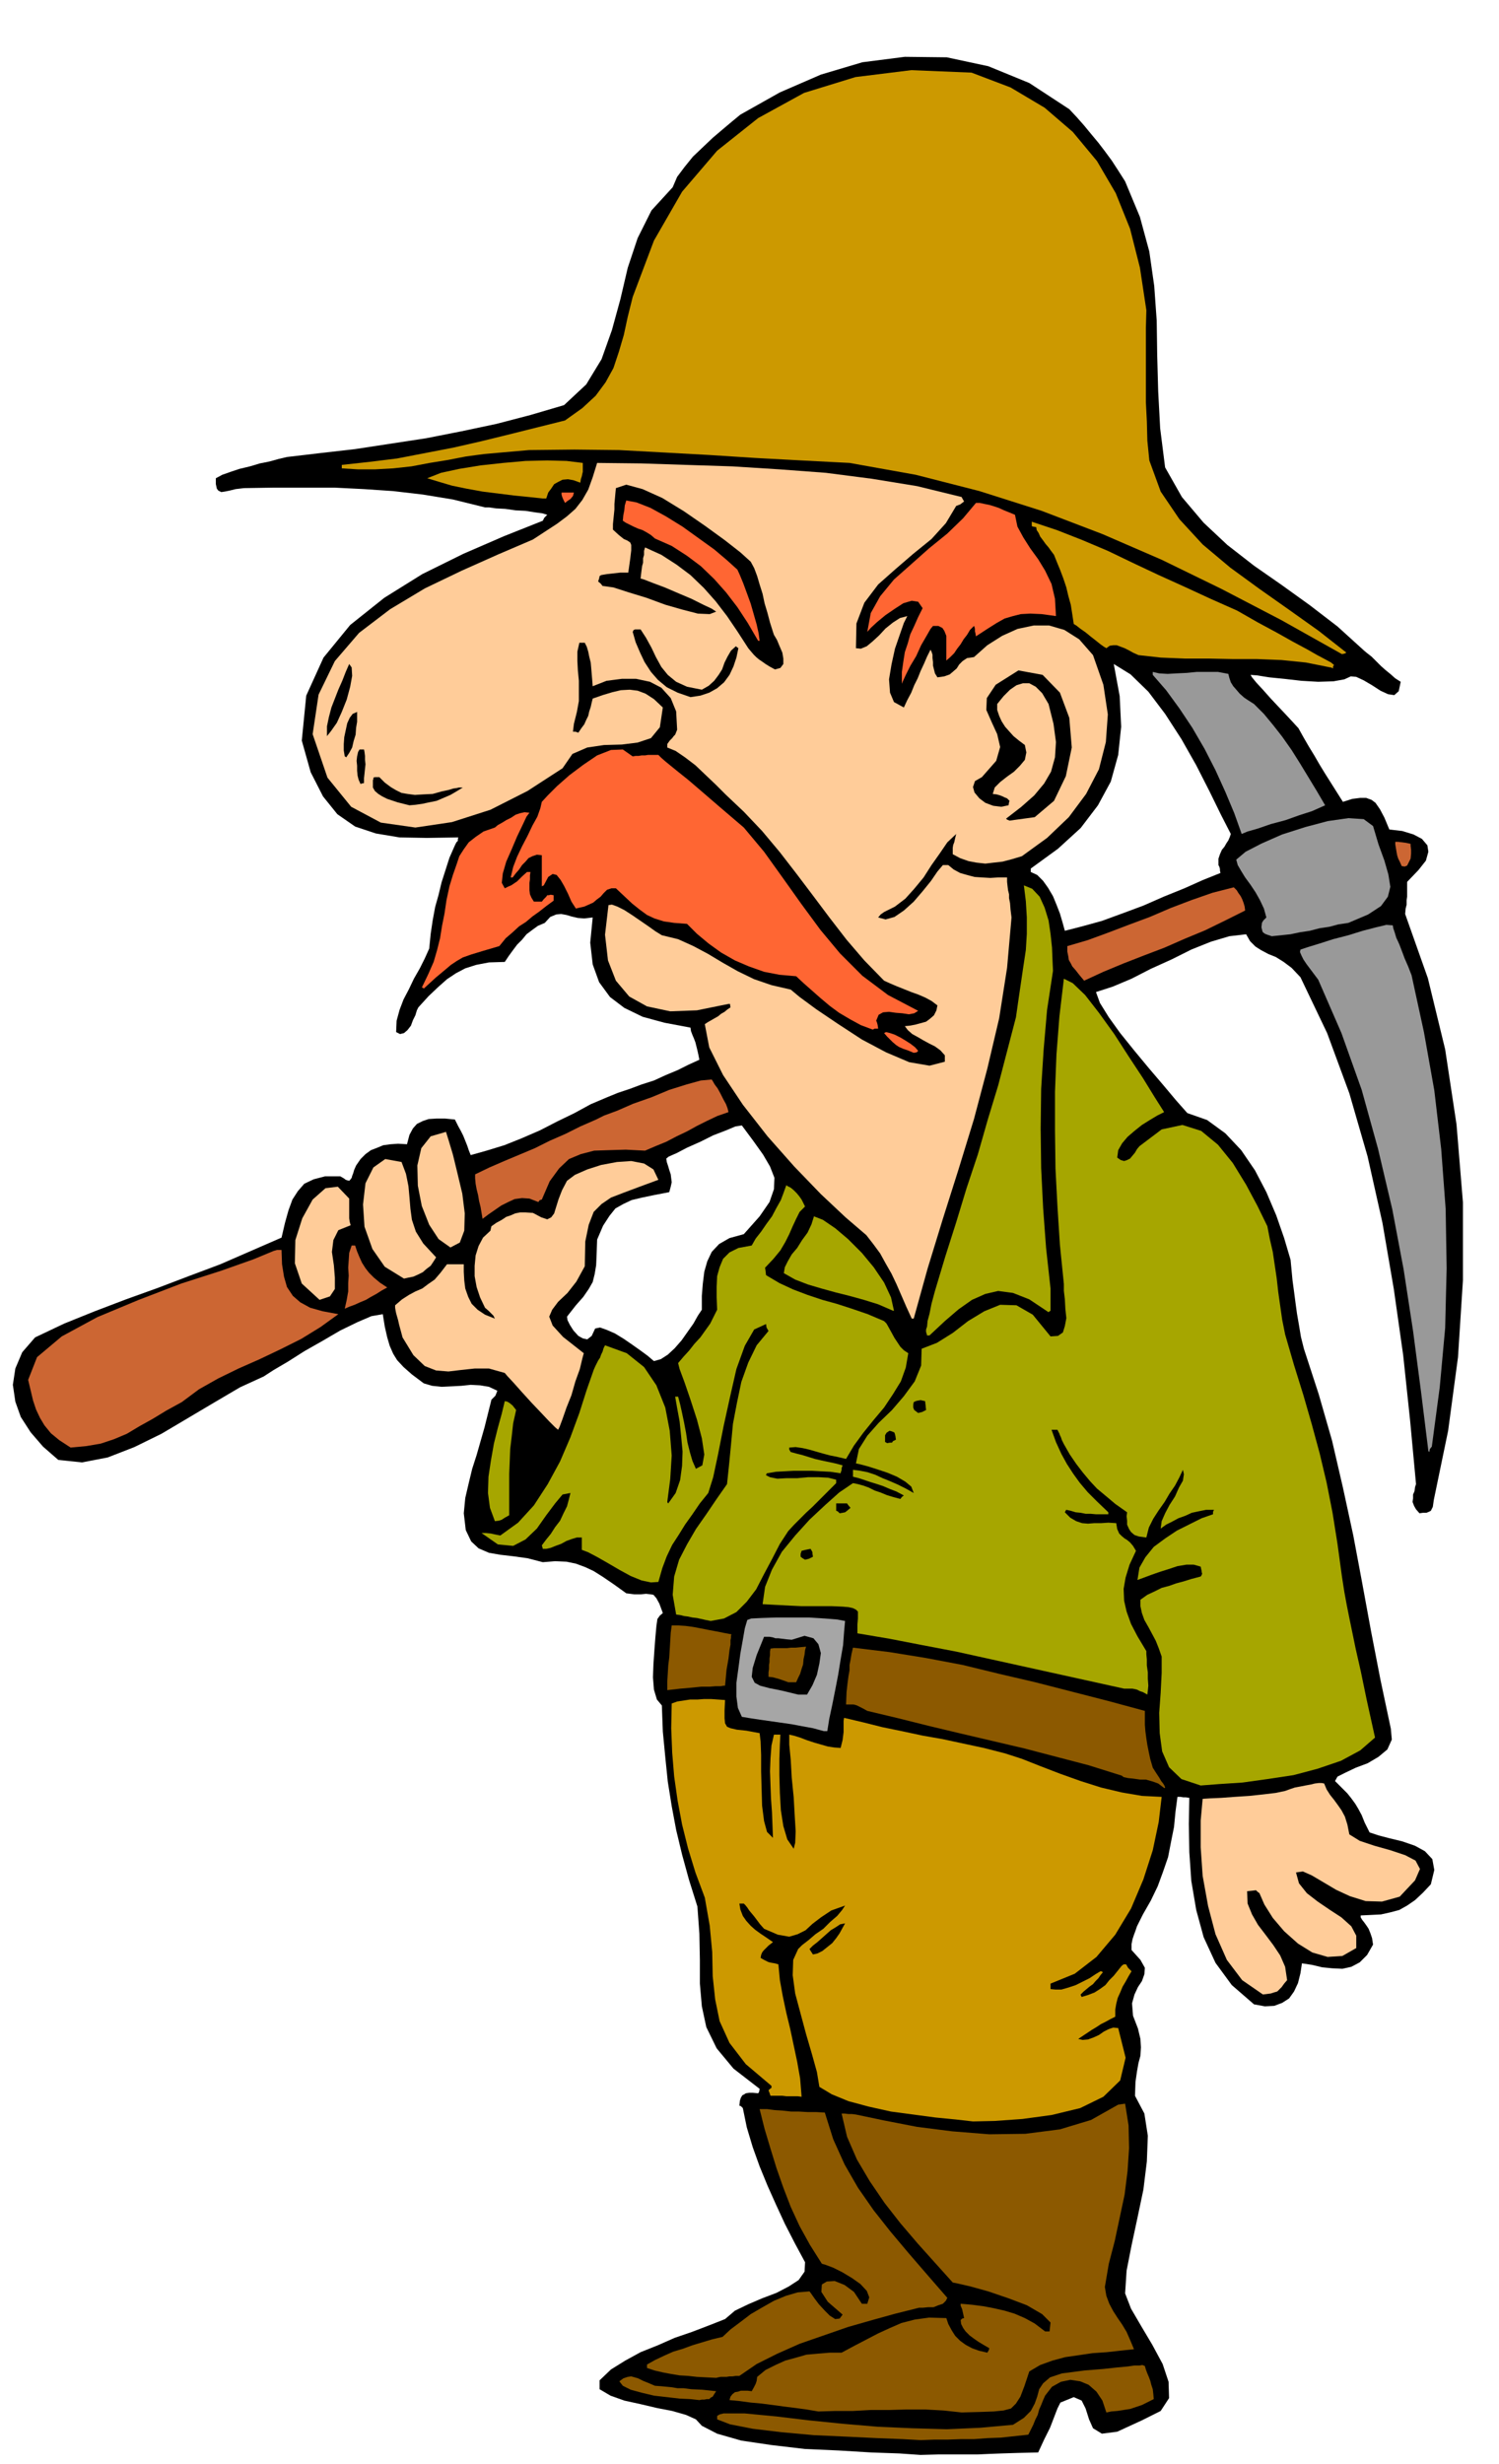 <svg xmlns="http://www.w3.org/2000/svg" width="490.455" height="805.861" fill-rule="evenodd" stroke-linecap="round" preserveAspectRatio="none" viewBox="0 0 3035 4987"><style>.brush1{fill:#000}.pen1{stroke:none}.brush2{fill:#8c5900}.brush3{fill:#c90}.brush4{fill:#fc9}.brush5{fill:#a6a600}.brush7{fill:#999}.brush8{fill:#c63}.brush9{fill:#f63}</style><path d="m1864 4969-43-3-57-2-66-4-68-3-68-8-61-9-49-14-31-16-12-13-20-9-28-8-31-6-34-8-32-7-28-10-22-13v-18l23-22 29-18 31-17 35-14 34-15 35-12 34-13 33-13 20-17 27-13 28-12 29-11 25-13 20-13 12-17 1-19-21-39-20-39-18-39-17-38-16-39-14-39-12-40-8-39-4-4-3-1 1-10 2-6 3-5 4-2 3-2 7-1h7l11 1 2-3 1-6-53-41-34-41-21-43-9-42-4-46v-48l-1-53-4-55-17-54-14-51-12-50-9-48-8-50-5-49-5-52-2-53-10-12-6-20-2-25 1-27 2-29 2-26 2-22 2-14 5-7 6-5-7-19-6-11-6-7-6-1-9-1-10 1h-14l-16-2-25-18-22-15-19-12-17-8-19-7-19-4-23-1-25 2-31-8-29-4-26-3-23-4-21-9-15-14-11-23-4-34 3-31 7-30 7-29 9-28 8-28 8-28 7-28 7-28 4-4 4-4 2-5 2-5-17-8-18-3-19-1-19 2-20 1-20 1-19-2-17-5-24-18-17-15-13-14-8-13-7-16-5-17-5-22-4-25-23 4-28 12-35 17-36 21-37 21-33 21-29 17-20 13-48 22-51 30-54 32-54 32-55 27-54 21-52 10-48-5-31-27-25-29-20-31-11-31-5-34 5-33 14-33 26-30 59-28 62-25 63-24 64-23 63-24 64-24 62-27 62-27 7-30 7-25 8-22 11-17 13-15 19-9 23-6h31l7 4 4 3 3 1 4 1 2-2 3-4 1-4 2-5 2-7 4-9 9-13 10-10 11-8 13-5 12-5 15-2 15-1 18 1 5-19 7-13 8-9 12-6 12-4 16-1h17l20 2 3 6 4 8 5 9 5 10 4 10 4 10 3 9 4 10 32-9 36-11 35-14 37-16 35-18 35-17 33-18 33-14 22-9 24-8 24-9 25-8 24-11 24-10 22-11 22-10-2-10-2-9-2-8-2-8-3-8-3-7-3-8-1-7-53-10-44-12-37-18-29-22-22-30-13-36-5-44 5-51-17 2-13-1-13-3-10-3-11-2-10 1-12 5-11 12-14 6-11 8-12 9-9 11-10 10-9 12-8 11-8 12-32 1-26 5-22 7-19 10-18 12-18 16-19 18-21 23-3 6-3 10-5 10-4 11-7 9-7 6-8 2-8-4 1-23 6-22 8-21 11-21 10-21 12-21 10-20 9-20 3-30 4-27 5-27 7-25 6-25 8-25 8-25 11-25 3-6 3-3v-4l1-3-64 1-55-1-48-8-42-14-36-25-29-36-25-49-18-64 9-91 35-77 54-66 69-55 77-48 83-41 83-36 78-31 3-6 6-6-10-3-15-2-19-3-20-1-21-3-19-1-14-2h-8l-65-16-61-10-60-7-59-4-60-3H556l-62 1-17 2-12 3-10 2-7 1-6-3-3-4-2-9v-12l13-7 17-6 18-6 21-5 20-6 20-4 18-5 17-4 68-8 70-8 72-11 72-11 71-14 71-15 69-18 68-20 45-42 31-51 21-59 17-62 15-64 20-60 28-56 43-47 9-21 15-20 17-21 20-19 20-19 20-17 19-16 17-14 80-45 83-36 84-25 86-11 85 1 84 18 83 34 81 53 15 16 15 17 14 17 15 18 13 17 14 19 13 20 14 22 30 72 19 70 10 70 5 70 1 70 2 73 4 75 10 79 34 60 44 52 48 45 54 42 56 39 57 41 56 43 54 49 6 5 9 7 9 9 10 10 9 8 11 9 9 8 11 7-4 19-9 8-13-2-15-7-17-11-17-10-15-7-11-1-13 6-22 4-31 1-34-2-35-4-30-3-25-4-13-1 3 5 9 11 13 14 16 18 16 17 16 17 13 14 11 12 10 18 11 19 11 18 11 19 11 18 12 19 12 19 12 19 19-6 16-2h12l11 4 8 6 9 13 9 17 10 24 26 3 23 7 17 9 11 13 2 13-5 18-15 19-23 24v30l-1 7v9l-2 8-1 11 46 130 35 144 23 152 13 158v157l-10 156-20 149-29 140-1 7-1 7-2 4-2 4-4 2-5 2h-7l-7 1-7-8-4-7-3-8 1-7v-8l3-7 1-8 2-6-12-129-14-132-19-134-23-134-30-134-37-128-45-122-54-113-18-19-16-12-16-10-15-6-15-8-11-7-11-11-8-14-34 4-37 11-40 16-40 20-42 19-39 20-38 16-34 11 8 22 18 29 23 32 29 36 29 35 29 34 26 31 23 26 40 14 37 27 32 34 28 41 23 44 20 47 16 46 13 44 2 21 2 21 3 22 3 23 3 22 4 23 4 24 6 24 30 92 27 94 22 95 21 97 18 96 18 98 19 98 21 99 2 22-9 20-18 15-22 13-24 9-21 10-16 8-5 9 13 13 12 12 8 10 8 11 6 10 7 13 6 15 10 20 18 6 23 6 25 6 26 9 20 11 15 16 4 22-7 29-16 17-16 15-16 11-16 9-19 5-18 4-20 1-21 1v4l3 5 4 5 5 7 4 6 4 10 3 9 2 13-12 21-15 15-17 9-18 4-21-1-20-2-21-5-20-3-3 20-5 20-8 17-10 14-14 9-16 6-19 1-22-4-45-39-33-45-24-52-15-55-10-59-4-58-1-57 1-53-7-1h-5l-6-1h-6l-4 30-3 31-6 30-6 31-10 29-11 30-14 29-16 28-4 8-4 8-4 8-3 9-3 8-3 9-2 10v12l18 20 9 16-1 13-5 14-8 12-7 15-5 18 2 25 10 26 5 21 1 17-1 17-4 15-3 17-3 21-1 28 19 36 7 45-2 52-7 57-12 57-12 56-10 51-3 46 12 31 21 36 22 37 21 39 12 36 1 33-17 26-38 19-50 23-31 4-18-11-8-18-7-22-8-16-16-7-27 11-6 12-5 13-5 13-5 13-6 12-6 12-6 13-6 13-42 1-32 1-26 1-22 1h-79l-37 1zm292-3085 35-9 40-11 41-15 43-16 41-18 42-17 38-17 35-14-1-5v-3l-1-4-2-4v-13l3-9 4-9 5-6 4-7 4-6 3-7 2-6-20-39-23-47-27-53-30-53-33-51-34-45-36-35-34-21 12 65 3 62-6 57-15 54-26 48-35 46-46 42-55 40v7l13 6 12 12 10 14 10 17 7 17 7 18 5 17 5 18zm-832 871 14-4 14-9 14-13 14-16 12-17 12-17 9-16 8-12v-28l2-25 3-24 6-21 9-19 15-16 21-12 29-8 32-36 20-29 9-26 1-23-9-23-14-24-20-28-23-31-13 2-19 8-26 10-26 13-27 12-21 11-16 7-5 4 1 7 3 9 2 7 3 9 1 8 1 8-2 9-3 11-31 6-24 5-21 5-17 8-16 9-12 15-13 20-12 28-1 29-1 23-3 18-4 16-8 14-11 16-15 17-18 23 1 7 5 10 7 11 10 11 9 5 9 2 9-7 7-15 10-2 14 5 16 7 18 11 16 11 17 12 15 11 13 11z" class="pen1 brush1"/><path d="m1864 4939-36-2-52-2-62-3-66-3-66-6-58-7-46-9-26-10v-7l5-3 4-1 4-1h43l63 6 67 8 69 7 71 6 69 3 70 2 68-3 66-6 22-14 14-14 8-15 5-14 4-15 8-12 14-12 24-8 46-6 38-3 27-3 22-2 14-2h10l6-1 5 2 2 7 3 8 3 7 3 8 2 8 3 9 1 9 1 11-12 6-12 6-12 4-12 4-13 2-13 2-12 1-10 2-8-24-12-18-16-14-17-7-20-3-19 4-18 10-14 18-4 9-4 10-4 9-3 11-5 10-4 10-5 10-5 10-28 3-28 3-27 1-27 2h-27l-27 1h-27l-27 1z" class="pen1 brush2"/><path d="m1947 4883-37-4-37-2h-37l-36 1h-37l-36 2h-36l-34 1-24-4-22-3-24-3-22-3-23-3-22-2-22-3-21-2 2-7 4-5 5-4 6-1 6-2h14l8 1 5-9 3-6 2-6 1-8 17-14 20-10 20-9 22-6 21-6 23-2 24-2h24l26-14 25-13 23-12 24-11 23-10 27-7 29-4 35 1 4 12 7 13 7 11 10 10 11 8 13 7 14 5 17 4 3-5 1-4-12-7-10-6-10-7-8-6-8-8-5-7-4-8-1-8 3-3 4-1-2-9-2-9-3-7v-4l23 2 23 3 21 4 22 5 20 6 21 9 20 11 21 16h9l2-18-17-17-31-18-37-14-41-14-36-10-26-6-10-2-36-40-35-39-35-41-32-41-30-44-26-44-20-46-11-47h6l8 1h7l8 1 57 12 67 13 71 9 75 6 73-1 70-9 63-19 55-31 7-1 7-1 7 44 1 46-3 46-6 48-10 47-10 47-12 46-8 47 3 18 6 16 8 15 9 14 9 13 9 15 7 16 8 19-28 3-27 3-29 2-27 4-28 4-26 7-25 9-22 13-10 30-8 21-9 14-10 10-15 4-20 2-28 1-37 1zm-531-25-18-2-22-1-26-3-26-3-25-6-22-6-16-8-7-9 8-6 9-3 7-1 7 2 7 2 10 5 10 4 14 6 13 1 11 1 10 1 12 2h12l16 2 22 1 28 3-4 6-3 5-4 2-3 3h-5l-5 1h-5l-5 1z" class="pen1 brush2"/><path d="m1450 4813-20-1-19-1-18-2-17-1-18-3-16-3-17-4-15-5v-7l16-9 19-9 18-8 20-6 19-7 20-6 20-6 21-5 16-15 20-15 21-16 24-14 23-13 24-10 24-7 24-2 3 4 7 10 9 12 12 13 10 10 11 7 9-1 6-8-30-26-13-20 1-15 10-6 16-1 20 8 19 14 16 24h11l4-13-5-13-13-14-17-12-20-12-18-9-16-6-7-2-24-38-21-38-18-39-15-39-14-40-12-39-12-40-10-40h15l15 2 16 1 18 2h16l17 1h17l18 1 17 54 23 51 27 47 32 46 34 43 37 44 38 44 40 46-3 6-6 6-9 3-10 4h-11l-10 1h-8l-4 1-44 11-47 13-49 14-49 17-49 17-45 20-42 21-35 24h-7l-7 1h-6l-6 1h-12l-5 1-4 1z" class="pen1 brush2"/><path d="m1970 4294-35-4-41-4-45-6-45-6-45-10-41-11-34-14-25-15-5-30-10-36-12-41-11-41-11-41-5-37 1-31 10-22 8-8 13-10 14-12 16-11 14-14 14-12 10-12 6-9-28 10-21 14-17 13-14 13-16 8-17 5-23-4-28-12-8-9-6-8-6-8-5-6-5-6-4-6-4-5-3-3h-9l2 12 5 13 7 10 9 10 9 8 11 8 12 8 13 9-9 7-7 7-3 3-3 4-2 5-1 6 7 4 8 4 3 1 5 1 6 1 7 2 3 32 6 33 7 33 8 33 7 33 7 33 6 34 3 37-8-1h-23l-8-1h-24l-2-6-2-5 3-3 3-2v-4l-52-44-33-43-20-44-9-44-5-47-1-49-5-53-10-57-19-51-15-49-12-48-9-48-7-49-4-48-2-50 1-50 11-4 13-2 13-2h15l13-1h15l14 1 14 1-1 21v16l1 10 4 7 7 3 13 3 19 2 27 5 2 17 1 27v33l1 36 1 34 4 31 6 22 12 12-1-26-1-26-2-28-1-27-1-28 1-26 2-26 5-22h13l-1 20-1 29v33l1 36 2 35 5 32 8 27 13 19 3-12 1-23-2-33-2-36-4-40-2-36-3-31v-20l9 2 13 4 13 5 15 5 14 4 14 4 13 2 13 1 2-8 2-8 1-8 1-8v-23l1-6 38 9 40 10 39 8 42 9 40 7 42 9 42 9 43 11 34 11 38 15 39 15 42 15 41 13 42 10 41 7 40 2-6 51-12 57-19 59-25 59-32 53-38 45-44 34-49 20v11l10 1h12l14-4 15-5 14-7 14-7 12-8 10-6h2l3 2-5 6-4 6-6 6-5 6-7 5-6 5-6 5-6 6v1l2 4 13-4 13-5 11-7 11-8 8-10 9-9 8-10 8-10 4-3h5l4 7 7 7-6 10-6 11-6 10-5 12-5 11-3 12-2 12v14l-10 5-9 5-10 5-9 6-10 6-9 6-9 6-9 6 9 2 11-1 11-4 11-5 10-7 10-5 9-3 10 1 15 60-11 46-34 33-47 23-58 14-59 8-56 4-44 1z" class="pen1 brush3"/><path d="m2557 4037-42-29-31-41-23-52-15-57-11-61-4-58v-54l4-44 15-1 23-1 27-2 30-2 28-3 25-3 19-4 11-4 9-3 11-2 10-2 11-2 8-2 8-1h6l5 1 5 12 7 11 8 10 8 11 7 10 7 13 5 16 4 20 21 13 30 10 32 9 30 10 21 11 9 17-10 23-31 33-36 10-33-1-32-10-28-13-27-16-22-13-18-8-14 2 6 22 16 20 22 17 25 17 23 15 20 18 10 19v25l-28 16-30 2-31-9-29-18-28-25-23-27-17-27-10-23-4-3-3-3-8 1-10 1 1 25 9 22 12 21 16 21 15 20 14 21 10 23 4 27-6 7-5 7-5 5-4 4-7 2-6 2-8 1-8 1z" class="pen1 brush4"/><path d="m1646 3956-4-6-3-5 7-7 9-7 9-8 9-8 9-8 10-6 9-6 10-2-5 9-6 11-7 10-8 10-10 8-10 8-10 5-9 2z" class="pen1 brush1"/><path d="m2357 3619-12-9-11-4-14-4h-12l-14-2-10-1-9-2-4-3-67-21-65-17-65-17-64-15-64-15-63-15-64-16-63-15-9-5-6-3-6-3-3-1-4-1h-15l1-25 2-18 2-15 2-11v-11l2-10 2-12 3-13 74 9 74 12 74 14 74 18 73 17 74 19 74 19 74 20v28l1 13 2 15 2 13 3 15 3 14 5 17 7 11 6 9 4 7 4 5 3 5 1 4h-2z" class="pen1 brush2"/><path d="m2431 3614-39-13-25-24-14-32-5-37-1-41 3-41 2-40v-33l-6-17-6-15-8-15-7-13-8-14-5-14-3-14v-13l14-10 15-7 14-7 15-4 14-5 15-4 16-5 19-5 2-3 1-3-1-3v-2l-1-4-1-5-14-4h-15l-18 3-18 6-19 6-17 6-16 6-11 4 4-25 12-21 17-21 23-17 24-16 26-13 24-12 23-8v-5l2-4h-16l-15 3-14 3-13 6-14 5-13 7-12 6-11 8 2-15 7-16 9-17 11-17 8-18 8-14 2-13-2-9-7 15-9 17-11 16-10 17-12 17-11 17-9 18-5 20-15-2-9-3-7-6-4-6-4-9v-8l-1-9 1-8-24-17-19-16-18-15-14-15-15-18-13-17-13-19-12-21-4-8-2-6-2-4-1-3-2-4-2-4h-12l9 25 11 24 11 20 13 20 13 18 16 19 19 19 23 22v4h-25l-11-1h-10l-10-2-10-1-10-3-9-2-1 1-2 4 11 11 12 7 12 4 12 1 12-1h14l15-1 16 1 2 12 4 9 5 5 6 5 5 3 6 5 6 7 6 10-13 28-8 26-4 23 1 24 5 22 9 25 13 25 18 30v6l1 11v12l2 14v13l1 14-1 10-1 8-9-5-6-2-6-3-4-1-5-1h-17l-68-15-68-15-68-15-68-15-68-15-68-13-67-13-65-11v-18l1-12v-14l-4-4-6-3-9-2-12-1-22-1h-62l-21-1-19-1-20-1-18-1 5-35 14-35 20-36 27-33 29-32 31-29 29-26 28-19 10 2 11 3 11 4 12 6 12 4 12 5 13 4 15 4 3-4 4-3-15-8-13-5-14-6-12-4-13-4-12-4-12-4-12-3v-14l15 2 15 3 15 5 15 7 15 6 16 7 16 8 16 9-5-13-12-10-17-10-19-8-21-7-19-6-15-4-9-2 6-29 17-27 23-26 27-26 24-28 22-30 13-32 1-34 31-12 32-20 31-24 33-20 32-13 33 1 33 19 36 44 15-1 10-7 4-13 3-16-2-19-1-19-2-17v-14l-8-79-5-78-4-77-1-77v-78l3-76 6-77 9-76 18 9 25 24 28 36 31 43 29 45 29 44 24 39 19 30-14 7-15 9-16 10-15 12-14 12-11 13-8 14-2 15 7 5 7 2 6-2 6-3 5-6 5-6 4-7 5-6 45-34 42-9 38 12 34 28 30 37 27 44 23 43 20 41 5 26 6 26 4 27 4 27 3 27 4 28 4 28 6 30 18 62 19 61 17 59 16 59 14 59 12 61 10 63 9 66 5 32 5 27 5 25 6 29 7 34 10 44 12 58 17 77-30 26-39 21-47 16-49 13-53 8-50 7-46 3-39 3z" class="pen1 brush5"/><path d="m1668 3504-22-6-22-4-21-4-21-3-21-3-21-3-20-3-18-3-8-18-3-23v-28l4-29 4-30 5-28 4-23 5-17 8-3 21-1 29-1h67l32 2 25 2 16 3-2 22-2 27-5 29-5 31-6 31-6 30-6 28-4 25h-7z" class="pen1" style="fill:#a6a6a6"/><path d="m1616 3430-33-8-25-5-19-5-11-6-6-12 2-18 8-26 15-37h11l6 1 6 2h6l8 1 8 1 11 1 26-8 18 5 10 12 5 18-3 21-5 23-9 21-11 19h-18z" class="pen1 brush1"/><path d="M1351 3421v-17l1-16 1-17 2-16 1-17 1-16 1-17 2-15h13l15 1 15 2 16 3 15 3 16 3 15 3 16 3-1 3v4l-1 5v9l-2 11-2 17-4 23-3 32h-3l-6 1h-10l-12 1h-17l-20 2-23 2-26 3zm245-16-11-4-9-3-11-3-9-1v-9l1-7v-8l1-6v-7l1-7v-7l1-6 7-1h26l9-1h9l10-1 11-1-2 7-1 9-2 9-1 11-3 9-3 10-4 8-4 9h-16z" class="pen1 brush2"/><path d="m1439 3281-10-2-9-2-9-2-9-1-9-2-8-1-8-2-8-1-7-40 3-37 10-34 16-31 18-31 21-30 21-31 21-30 4-38 4-41 4-43 8-42 9-43 14-39 17-35 24-29-4-7-1-7-24 11-19 33-17 47-13 57-13 59-11 56-10 47-10 32-17 21-15 22-15 21-13 21-13 20-11 23-9 24-8 28-15 1-19-4-22-9-22-12-24-14-21-12-19-10-13-5v-25h-10l-10 3-11 4-11 6-11 4-10 4-9 2h-7l-1-4-1-3 9-12 9-11 9-14 10-13 7-15 7-14 4-15 3-12-16 3-15 18-18 24-19 27-23 22-25 13-31-3-33-23h9l10 1 9 2 10 2 36-26 32-35 28-43 25-46 21-49 18-49 15-47 14-40 3-7 3-6 3-6 4-6 2-6 3-6 2-7 3-6 44 16 35 28 25 37 18 45 9 47 4 50-3 48-6 46 1 2 1 1 15-21 9-26 4-29 1-29-3-32-3-29-5-27-4-23h6l4 15 4 18 4 19 4 21 3 20 5 20 5 17 7 16 13-7 4-22-5-33-10-38-13-40-12-35-10-27-3-12 11-13 11-12 11-14 12-13 10-14 10-14 7-14 7-14-1-25v-22l1-21 5-18 7-17 13-13 18-9 27-5 8-14 11-14 11-16 11-15 9-17 9-16 6-16 5-14 3 2 6 3 6 5 6 6 5 6 5 7 3 6 4 8-11 11-7 14-7 15-7 16-8 16-10 17-14 17-17 18 1 6 1 9 27 16 28 13 29 11 30 10 29 8 31 10 32 11 33 14 5 5 5 9 5 9 6 11 6 9 6 9 7 7 9 6-5 29-10 28-16 26-18 27-21 25-21 26-19 26-16 27-17-4-15-3-15-4-14-4-14-4-13-3-14-2-13 1v4l3 5 11 3 12 3 13 4 13 4 13 3 14 3 14 3 15 4-2 6v4l-1 2-1 4-21-3-19-1-18-1h-37l-18 1-18 1-18 3-1 1-1 3 8 4 15 3 18-1h22l22-2h22l19 1 16 4v7l-12 12-12 12-12 12-12 12-13 12-12 12-12 12-12 13-17 26-16 31-16 30-16 31-19 25-21 21-25 13-27 5z" class="pen1 brush5"/><path d="m1630 3157-5-3-4-3v-6l2-6 8-2 10-2 2 3 2 4v3l1 6-8 4-8 2z" class="pen1 brush1"/><path d="m1002 3079-10-27-4-30 1-33 5-33 6-34 8-32 8-29 6-25 5 1 5 3 6 5 7 9-6 27-3 27-3 25-1 26-1 24v84l-9 5-6 4-6 2-8 1z" class="pen1 brush5"/><path d="m1700 3063-4-4-3-1v-15h22l2 3 5 6-7 6-4 3-5 1-6 1z" class="pen1 brush1"/><path d="m2892 2937-15-121-16-122-19-124-23-122-29-123-33-119-41-115-47-108-6-8-6-8-6-8-6-8-6-9-4-8-3-7 1-5 15-5 23-7 28-9 31-8 29-9 27-7 21-5 13 1 1 6 3 9 3 10 6 13 5 13 6 16 7 16 7 18 25 115 21 118 14 119 9 121 2 120-3 121-11 120-16 120-4 5-1 6-2-2z" class="pen1 brush7"/><path d="m143 2930-23-15-17-14-13-16-9-15-8-17-6-18-5-21-5-21 18-46 50-42 72-39 84-35 86-33 81-26 65-23 41-17 7-2h9l1 29 4 25 6 21 12 18 15 13 20 11 25 7 32 6-36 26-39 24-42 21-42 20-43 19-41 20-39 22-35 26-31 17-28 17-27 15-25 15-26 11-27 9-29 5-32 3z" class="pen1 brush8"/><path d="m1796 2921-3-2h-1v-14l3-5 6-4 4 1 5 2 1 1 1 3 1 4 1 7-6 3-2 3h-4l-6 1z" class="pen1 brush1"/><path d="m1130 2894-6-5-12-12-17-18-19-20-20-22-16-18-13-14-5-6-32-9h-29l-28 3-25 3-25-2-23-9-23-22-22-36-4-15-3-11-2-9-2-7-2-7-1-5-1-6v-5l14-12 14-9 13-7 14-6 12-9 13-9 12-14 13-17h34v15l1 18 2 16 6 17 7 14 12 12 15 10 20 8-3-6-4-4-6-6-7-6-10-21-7-21-4-22v-21l2-21 6-19 9-17 15-14 1-5 1-4 10-7 11-6 9-6 9-3 9-4 10-2h11l15 1 17 9 12 4 8-4 6-8 4-13 5-16 7-18 10-19 16-12 25-11 28-9 32-6 29-2 26 5 19 12 10 21-38 14-32 12-26 10-19 13-16 16-10 26-7 34-1 50-17 31-18 23-19 18-12 16-6 14 7 18 21 23 42 33-3 11-5 21-9 25-8 28-10 25-8 23-6 16-3 6z" class="pen1 brush4"/><path d="m1859 2860-8-6-2-5v-6l1-5 4-2 4-1 6-1 9 2 1 8 1 10-8 4-8 2z" class="pen1 brush1"/><path d="m1877 2703-1-4-1-3v-5l2-6 1-11 4-15 4-20 7-26 21-70 22-69 21-69 23-69 20-70 21-69 18-69 18-69 5-35 5-34 5-34 5-33 2-33v-33l-2-33-4-32 17 7 15 16 10 22 8 26 4 27 3 28 1 25 1 22-12 79-7 81-5 79-1 81 1 79 4 81 6 81 9 82v45l-3 2-1 1-39-26-33-13-30-4-26 6-27 12-27 19-28 24-31 29h-5z" class="pen1 brush5"/><path d="m1846 2669-11-24-10-23-10-23-10-21-12-21-11-20-14-19-14-18-42-36-50-47-54-56-54-61-50-64-40-60-28-56-9-47 6-4 7-4 7-4 7-4 6-5 7-4 6-5 6-4-1-7h-3l-64 13-54 2-47-10-36-20-27-32-16-41-6-52 7-60 7-1 11 4 14 7 17 11 16 11 16 11 14 10 13 8 33 8 31 14 30 16 30 18 30 17 33 16 35 12 39 9 18 15 34 25 43 29 49 32 49 26 47 20 41 7 31-8v-13l-9-10-11-8-12-6-11-6-12-7-11-6-9-8-6-8 10-1 11-2 11-3 11-3 8-6 8-7 5-10 2-10-12-9-13-7-14-6-14-5-15-6-15-6-14-6-11-5-40-41-36-42-34-44-33-44-34-45-34-44-36-43-37-39-18-17-19-18-20-20-20-19-21-20-21-16-19-13-17-7v-7l5-7 5-5 3-4 3-3 2-5 2-5-2-37-11-27-19-21-23-12-28-6h-29l-31 4-28 11-1-13-1-12-1-12-1-11-3-12-2-10-3-10-4-8h-11l-4 18v19l1 19 2 21v41l-4 22-6 24-1 8-1 8h5l6 2 6-9 6-8 4-9 4-8 2-9 3-9 2-9 2-8 20-7 20-6 17-4 18-1 16 2 16 6 17 11 18 17-6 40-18 22-27 9-32 4-36 1-34 5-30 13-20 29-71 46-75 38-78 25-74 11-70-10-60-32-48-59-30-88 12-80 33-68 49-57 63-48 70-42 75-36 74-33 70-30 26-17 23-15 20-15 17-15 14-18 12-21 9-25 9-29 89 1 92 3 93 3 95 6 94 7 93 12 92 15 90 22 2 4 3 5-8 6-8 3-21 35-29 32-37 30-36 31-35 31-28 37-16 42-1 50 10 1 12-5 12-10 13-12 13-14 15-12 14-9 15-4-7 14-8 23-10 29-7 32-5 30 2 27 8 19 20 11 7-15 8-15 6-15 7-14 6-15 7-15 6-14 7-14 2 4 2 6v7l1 8v7l2 8 2 8 5 8 14-2 11-4 7-6 7-6 5-8 7-7 9-6 14-2 27-24 30-19 31-14 33-7h31l31 9 30 19 28 32 21 60 9 60-4 56-14 55-26 50-35 47-44 42-51 37-20 6-19 5-18 2-17 2-18-2-16-3-17-6-15-8v-13l1-6 2-5 2-9 2-8-18 17-15 22-17 24-16 25-19 23-18 20-21 16-22 11-7 5-5 6 15 4 18-5 19-13 20-18 18-21 17-21 13-19 11-13h11l11 9 13 7 14 4 15 4 15 1 17 1 16-1h18v9l1 9 1 8 2 8v8l2 10 1 13 2 16-9 102-16 102-24 102-27 102-31 101-32 101-31 101-28 101h-4z" class="pen1 brush4"/><path d="m1808 2653-30-13-29-9-29-8-28-7-29-8-27-8-26-10-23-13 2-12 6-12 8-14 11-13 10-16 11-15 8-17 5-16 18 7 25 17 26 22 28 28 24 29 21 31 14 30 6 27h-2z" class="pen1 brush5"/><path d="m698 2649 4-18 3-17v-17l1-15-1-16 1-15 1-15 5-15h7l4 12 5 12 5 11 7 11 7 9 10 10 12 10 15 10-11 6-11 7-11 6-10 6-12 5-11 5-11 4-9 4z" class="pen1 brush8"/><path d="m647 2631-36-33-14-41 1-47 14-44 21-38 26-23 25-3 23 24v40l1 7 2 7-25 10-10 20-3 24 4 27 2 25v23l-10 15-21 7zm171-43-39-24-25-36-16-45-3-45 5-43 16-32 24-17 33 6 9 24 5 25 2 22 2 24 3 22 8 24 15 24 26 28-5 8-6 9-8 6-8 7-10 5-9 4-10 2-9 2zm94-63-24-17-19-29-15-38-8-41-1-41 8-35 19-24 31-9 5 16 9 30 9 37 10 42 5 40-1 35-9 24-19 10z" class="pen1 brush4"/><path d="m977 2467-2-12-2-12-3-12-2-12-3-12-2-11-1-11v-8l29-14 30-13 31-13 31-13 30-15 32-14 30-15 32-14 16-8 27-10 32-14 37-13 36-15 35-11 29-8 22-2 2 3 4 7 6 8 6 11 5 10 6 11 3 8 2 8-23 8-21 10-20 10-20 11-21 10-21 11-22 9-21 9-39-2-34 1-30 1-27 7-24 10-20 19-19 26-16 37-4 1-3 4-18-7-15-1-15 2-13 6-14 7-13 9-13 9-12 9z" class="pen1 brush8"/><path d="m1850 2131-12-5-9-3-9-4-6-4-7-6-5-5-6-6-6-7 4-2 8 2 9 3 12 6 10 6 11 7 9 7 6 7-3 3-6 1zm-83-47-24-9-22-12-22-13-19-14-19-16-17-15-17-15-15-14-34-3-31-6-31-11-28-12-28-16-25-18-24-20-20-20-26-2-21-3-19-6-15-7-15-11-15-12-16-15-17-16h-9l-9 3-7 7-6 7-8 6-7 6-9 4-9 4-9 2-8 2-9-14-7-16-8-16-7-12-8-10-8-2-9 6-9 17-2 1-2 1v-63l-10-1-9 3-8 4-6 7-7 7-6 9-7 8-6 8h-4l5-21 8-21 10-21 11-21 10-21 10-18 6-17 3-13 12-13 19-19 25-22 28-21 28-19 28-11 24-1 20 14 6-1h6l6-1h7l6-1h21l6 6 8 7 11 9 16 13 20 16 28 24 36 31 48 41 41 49 38 53 37 52 39 53 40 48 45 45 52 39 61 32-8 5-11 2-13-2-13-1-14-2-12 1-9 5-5 12 1 2 1 3 1 4 1 7h-7l-4 2z" class="pen1 brush9"/><path d="m858 2001-2-2h-2l13-27 11-25 7-24 6-24 4-25 5-25 4-27 6-28 7-23 7-20 6-18 9-14 10-14 14-11 16-11 23-8 6-5 9-5 8-5 10-5 9-6 9-3 9-2 10 1-6 8-8 17-11 23-11 26-11 25-7 24-2 19 6 11 6-3 7-3 6-4 6-4 10-10 10-9h7l-1 7v8l-1 7v15l1 8 3 7 5 8h16l4-5 5-5 2-3h3l4-1 6 1v11l-15 11-14 11-14 10-13 11-14 9-13 12-14 12-13 16-34 10-23 7-17 6-12 7-12 8-13 11-18 15-24 22z" class="pen1 brush9"/><path d="m2195 1985-10-12-7-9-7-8-3-6-4-7-1-7-2-10v-11l41-12 41-15 42-16 43-16 42-18 42-16 43-15 43-11 2 2 4 4 3 5 5 7 3 6 3 8 2 7 1 8-40 20-41 20-41 17-41 18-42 16-41 16-41 17-39 18z" class="pen1 brush8"/><path d="m2575 1895-9-3-5-2-4-3-1-2-2-8 1-9 3-5 6-6-5-18-8-17-9-16-10-15-11-15-8-13-7-12-3-11 19-16 33-17 41-18 47-15 45-12 42-6 31 2 19 14 11 37 12 33 8 28 4 25-5 20-14 19-26 17-40 17-20 3-19 5-20 3-19 5-20 3-19 4-19 2-19 2z" class="pen1 brush7"/><path d="m2838 1753-4-9-3-6-2-6-1-5-1-6-1-6-1-6v-5h6l8 1 8 1 9 2v4l1 8v8l-1 10-4 8-3 6-5 2-6-1z" class="pen1 brush8"/><path d="m2514 1688-15-42-18-43-20-44-22-43-25-43-26-39-27-37-27-31v-6l13 3 17 1 18-1 21-1 20-2h43l21 4 2 8 3 9 5 8 7 8 6 7 9 8 9 6 11 7 20 20 19 23 18 23 19 27 17 27 17 28 17 28 17 29-9 4-18 8-25 8-28 10-30 8-26 9-21 6-12 5z" class="pen1 brush7"/><path d="m2044 1661-5-2-2-2 31-24 26-23 20-24 14-24 8-29 2-31-5-37-10-40-13-22-13-13-13-7h-13l-13 4-13 9-13 13-13 16v12l4 12 5 11 7 11 8 9 9 10 11 9 12 9 3 15-3 15-10 12-12 12-14 10-14 11-11 11-4 13 8 1 7 2 5 2 4 2 5 2 5 5-1 3-1 6-15 3-16-2-16-6-12-9-10-12-3-11 4-12 14-8 29-33 8-28-6-26-11-24-11-25 1-24 18-27 46-29 49 9 35 36 19 51 5 60-12 58-24 50-39 33-51 7zm-1215-31-12-3-12-3-12-4-9-3-10-5-8-5-7-6-4-7v-15l1-2v-3l3-1h9l11 11 12 9 10 6 12 6 12 2 15 2 16-1 20-1 18-5 14-3 10-3 7-1 4-1h8l-13 8-12 7-14 6-14 6-15 3-14 3-14 2-12 1zm-99-43-4-9-2-8-1-10v-10l-1-10 1-9 2-9 3-5h9l1 5 1 8v8l1 9-1 9-1 10-1 9v10l-5 1-2 1zm-32-56-2-12v-13l1-14 3-14 3-14 5-11 6-8 9-4v20l-2 12-1 14-4 13-3 13-6 11-6 9-1-1-2-1zm-36-41v-20l4-19 5-19 7-18 7-18 8-18 7-18 7-16 5 7 1 17-4 22-7 26-10 25-10 22-12 17-8 10zm736-79-26-9-22-11-18-15-14-16-13-20-9-19-9-21-6-21 2-4 3-1h11l11 17 11 20 9 19 11 20 13 16 17 14 22 10 30 6 14-8 11-10 9-12 7-11 5-14 6-12 7-12 10-9 1 1 4 3-4 19-6 18-8 17-11 15-14 12-16 9-18 6-20 3z" class="pen1 brush1"/><path d="M1826 1384v-24l3-21 3-19 6-18 5-18 8-17 8-18 9-18-9-13-13-2-17 5-17 11-19 13-17 14-13 12-7 8 7-38 19-34 28-34 35-31 36-32 37-30 32-31 26-31h8l9 2 10 2 10 3 9 3 11 5 10 4 12 5 5 24 12 22 14 22 16 22 14 23 13 27 7 30 2 35-29-4-23-1-19 1-16 4-17 5-16 9-19 12-23 15-1-6-1-4v-5l-1-4-1-2-8 8-6 10-7 9-6 10-7 9-6 9-8 8-8 7v-50l-4-10-4-6-8-4h-11l-5 6-8 14-11 19-10 22-12 20-9 18-6 13-2 5z" class="pen1 brush9"/><path d="m1569 1355-11-6-8-5-7-5-6-4-6-5-5-5-6-7-5-6-22-34-21-31-23-30-24-27-27-26-28-21-31-20-33-15-2 7v8l-2 7v9l-2 7-1 8-1 8-1 9 7 2 18 7 24 9 28 12 26 11 24 12 17 8 9 6-13 5-24-1-31-8-35-10-38-14-36-11-31-10-22-3-4-5-5-4 2-6 1-5 3-2 6-1 6-1 9-1 9-1 9-1h16l4-28 2-17v-11l-2-5-6-4-7-3-10-8-12-11v-11l1-10 1-10 1-10v-11l1-11 1-11 1-10 21-7 33 9 40 18 44 27 42 29 40 29 32 25 21 19 7 13 6 16 5 17 6 19 4 19 6 20 5 19 6 19 2 6 6 10 5 12 6 14 2 12v11l-6 8-11 3z" class="pen1 brush1"/><path d="m2694 1351-50-10-49-5-50-2h-49l-50-1h-48l-48-2-45-5-11-5-9-5-8-4-8-3-8-3h-7l-7 1-7 5-5-3-7-5-10-8-9-7-11-9-10-7-9-7-5-3-3-20-3-19-5-18-4-17-6-18-6-16-7-17-6-15-6-8-5-7-6-7-5-7-6-8-3-7-4-6-1-6-6-1-3-1v-9l51 17 51 20 52 22 52 25 51 24 53 24 52 24 54 24 42 24 39 21 32 18 28 15 21 12 17 9 11 6 6 5-2 3v4l-4-2h-1z" class="pen1 brush3"/><path d="m2717 1324-123-69-121-63-121-59-120-52-123-47-126-40-129-33-134-24-97-5-93-5-93-6-91-5-92-5-91-1-92 1-91 8-37 5-36 7-37 6-37 7-37 4-36 2h-36l-32-2v-7l55-6 57-7 57-11 57-11 57-13 57-14 56-14 56-14 35-25 27-25 20-27 16-29 11-33 10-34 8-37 10-40 43-114 57-99 71-83 83-66 93-51 104-32 113-14 122 5 79 30 69 41 57 49 49 59 38 65 29 72 20 79 13 86-1 36v150l2 39 1 39 4 40 23 63 38 56 47 51 56 47 59 43 61 43 59 42 56 44-4 2-5 1z" class="pen1 brush3"/><path d="m1535 1297-21-36-21-32-23-30-24-27-27-26-28-21-31-20-34-15-8-7-8-5-9-5-9-3-9-4-8-4-8-4-6-4 1-11 2-10 1-10 3-10 21 4 28 11 31 17 34 21 32 23 32 23 26 22 21 19 5 11 7 17 7 19 8 22 6 21 6 21 4 18 2 15h-3zm-391-279-4-8-2-5-1-4v-4h25l-2 7-5 6-6 4-5 4z" class="pen1 brush9"/><path d="m1099 1009-28-3-30-3-32-4-32-4-33-6-29-6-27-8-23-7 28-11 37-8 43-7 46-5 45-4 44-1 39 1 33 4v18l-1 4-1 5-2 6-1 7-14-5-11-2-11 1-8 4-9 5-6 9-6 8-4 12h-7z" class="pen1 brush3"/></svg>
